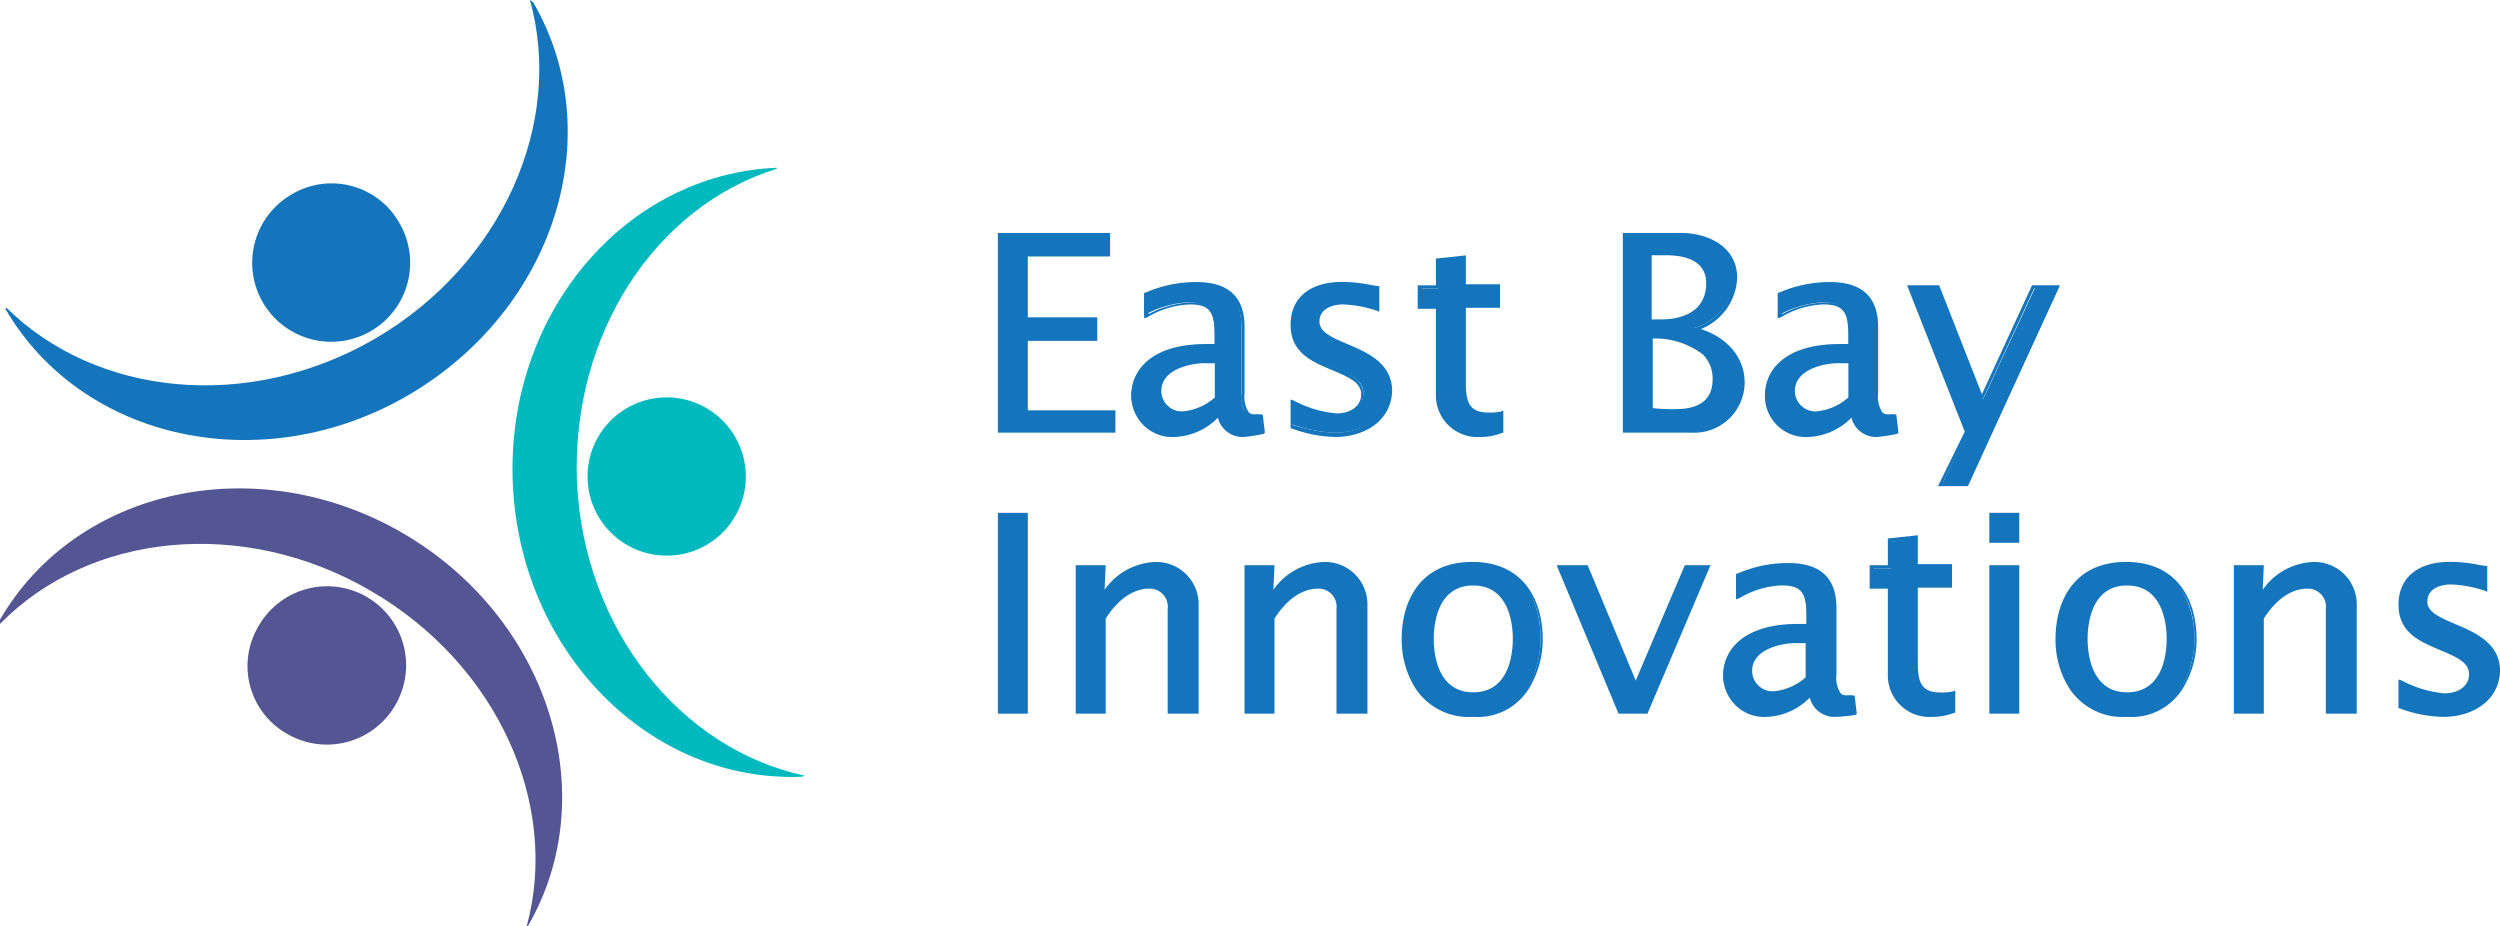 <svg xmlns="http://www.w3.org/2000/svg" viewBox="0 0 233.63 86.563"><defs><style>.a,.d{fill:#1475bc;}.b{fill:#00b9be;}.b,.c,.d{fill-rule:evenodd;}.c{fill:#545593;}</style></defs><g transform="translate(-523 -677)"><g transform="translate(616.252 698.766)"><g transform="translate(0 0)"><path class="a" d="M106.6,26.5h10.084v1.8H109v6.09h6.49v1.8H109v6.889h8.187v1.9H106.5V26.5Z" transform="translate(-106.4 -26.4)"></path><path class="a" d="M117.383,45.07H106.4V26.4h10.483v2.2H109.2v5.691h6.49v2.2H109.2v6.49h8.187Zm-10.683-.3h10.284v-1.5H108.8V36.085h6.49v-1.5H108.8V28.2h7.688V26.7H106.7Z" transform="translate(-106.4 -26.4)"></path></g><g transform="translate(12.48 4.593)"><path class="a" d="M131.181,44.878a3.656,3.656,0,0,1-1.8.4,2.272,2.272,0,0,1-2.3-2,5.99,5.99,0,0,1-4.193,2,3.76,3.76,0,0,1-3.994-3.694c0-2.4,2.1-4.593,6.789-4.593h1v-1c0-1.9-.3-3.1-2.5-3.1a9.728,9.728,0,0,0-4.094,1.2v-2a12.759,12.759,0,0,1,4.693-1c2.8,0,4.393,1.3,4.393,3.994v5.991c0,1-.1,2.4,1.3,2.3h.5Zm-4.293-6.49h-1.2c-1.5,0-4.193.6-4.193,2.8a2.132,2.132,0,0,0,2.2,2.1,4.675,4.675,0,0,0,3.1-1.4V38.388Z" transform="translate(-118.9 -31)"></path><path class="a" d="M129.383,45.477a2.375,2.375,0,0,1-2.4-1.8,5.994,5.994,0,0,1-3.994,1.8,3.83,3.83,0,0,1-4.094-3.894c0-2.3,1.8-4.792,6.989-4.792h.8v-.8c0-2-.3-2.9-2.3-2.9a8.276,8.276,0,0,0-3.994,1.2l-.3.1V32h.1a11.8,11.8,0,0,1,4.792-1q4.493,0,4.493,4.193v6.19a2.685,2.685,0,0,0,.4,1.8.842.842,0,0,0,.7.2h.6l.2,1.7-.1.1A14.788,14.788,0,0,1,129.383,45.477Zm-2.1-2.6.1.3a2.146,2.146,0,0,0,2.1,1.9,4.522,4.522,0,0,0,1.6-.3l-.1-1.1h-.3a1.491,1.491,0,0,1-1-.3,2.749,2.749,0,0,1-.5-2v-6.19c0-2.5-1.4-3.794-4.193-3.794a10.471,10.471,0,0,0-4.493,1V34a9.267,9.267,0,0,1,3.894-1.1c2.5,0,2.7,1.4,2.7,3.195v1.1h-1.2c-4.892,0-6.689,2.3-6.689,4.393a3.493,3.493,0,0,0,3.794,3.494,5.683,5.683,0,0,0,3.994-2Zm-3.594.6a2.345,2.345,0,0,1-2.4-2.3c0-2.2,2.6-3,4.393-3h1.4v3.794h-.1A5.333,5.333,0,0,1,123.692,43.48Zm2-4.892c-1.1,0-3.994.5-3.994,2.6a1.92,1.92,0,0,0,2,1.9,5.211,5.211,0,0,0,3-1.3V38.588Z" transform="translate(-118.9 -31)"></path></g><g transform="translate(27.357 4.593)"><path class="a" d="M134,42.182a10.168,10.168,0,0,0,4.094,1.2c1.2,0,2.5-.6,2.5-2,0-2.9-6.59-2-6.59-6.49,0-2.5,1.9-3.794,4.693-3.794a21.057,21.057,0,0,1,3.295.4v2a12.739,12.739,0,0,0-3.295-.6c-1.1,0-2.4.5-2.4,1.7,0,2.5,6.689,2.1,6.689,6.39,0,2.8-2.5,4.094-5.092,4.094a13.523,13.523,0,0,1-3.994-.8v-2.1Z" transform="translate(-133.8 -31)"></path><path class="a" d="M137.993,45.477a12.148,12.148,0,0,1-4.094-.8h-.1v-2.7l.3.1a10.439,10.439,0,0,0,3.994,1.2c1.2,0,2.3-.6,2.3-1.8,0-1.1-1.2-1.6-2.6-2.2-1.9-.8-3.994-1.6-3.994-4.293,0-2.5,1.8-3.994,4.792-3.994a13.308,13.308,0,0,1,2.8.3l.7.1v2.4l-.2-.1a11.318,11.318,0,0,0-3.195-.6c-.8,0-2.2.3-2.2,1.6,0,1,1.2,1.5,2.6,2.1,1.9.8,4.193,1.8,4.193,4.393C143.185,44.079,140.589,45.477,137.993,45.477Zm-3.894-1.1a14.256,14.256,0,0,0,3.794.7c2.4,0,4.892-1.2,4.892-3.894,0-2.4-2.1-3.295-3.894-4.094-1.4-.6-2.8-1.2-2.8-2.4,0-1.3,1.3-1.9,2.6-1.9a15.415,15.415,0,0,1,3.1.5V31.7l-.4-.1a14.043,14.043,0,0,0-2.8-.3c-2.8,0-4.493,1.3-4.493,3.594,0,2.4,1.9,3.195,3.694,3.994,1.5.6,2.8,1.2,2.8,2.6s-1.3,2.2-2.7,2.2a8.938,8.938,0,0,1-3.894-1.1v1.8Z" transform="translate(-133.8 -31)"></path></g><g transform="translate(39.238 2.097)"><path class="a" d="M153.188,31.5v1.8h-3.195v7.189c0,1.7.3,3,2.3,3a5.011,5.011,0,0,0,1.2-.2v1.7a6.27,6.27,0,0,1-1.9.3A3.726,3.726,0,0,1,147.6,41.48V33.393h-1.7V31.6h1.7V29l2.4-.3v2.7h3.195Z" transform="translate(-145.7 -28.5)"></path><path class="a" d="M151.591,45.473a3.89,3.89,0,0,1-4.193-3.994V33.492h-1.7V31.3h1.7V28.8l2.8-.3v2.7h3.195v2.2h-3.195v6.989c0,1.8.3,2.8,2.1,2.8a4.861,4.861,0,0,0,1.2-.1l.2-.1v2.1h-.1A5.431,5.431,0,0,1,151.591,45.473ZM146.1,33.093h1.7V41.38a3.547,3.547,0,0,0,3.794,3.694,6.712,6.712,0,0,0,1.8-.3v-1.3a3.4,3.4,0,0,1-1,.1c-2.3,0-2.5-1.6-2.5-3.1V33.093h3.195V31.6h-3.195V28.9l-2.1.2v2.5h-1.7Z" transform="translate(-145.7 -28.5)"></path></g><g transform="translate(58.408 0)"><path class="a" d="M165,26.5h5.192c2.7,0,5.092,1.4,5.092,3.994a5.124,5.124,0,0,1-3.694,4.792v.1c2.4.6,4.393,2.3,4.393,4.992a4.583,4.583,0,0,1-4.693,4.593H165Zm2.5,8.187h1c2.3,0,4.393-1,4.393-3.494,0-2.3-2.2-2.8-3.994-2.8h-1.5v6.29Zm0,8.287a16.922,16.922,0,0,0,2.3.1c3.195,0,3.694-1.8,3.694-3,0-3.295-3.994-3.994-5.99-3.994Z" transform="translate(-164.9 -26.4)"></path><path class="a" d="M171.39,45.07H164.9V26.4h5.391c2.6,0,5.292,1.3,5.292,4.193a5.385,5.385,0,0,1-3.395,4.792c2.5.8,4.094,2.7,4.094,4.992A4.712,4.712,0,0,1,171.39,45.07Zm-6.19-.3h6.19a4.428,4.428,0,0,0,4.493-4.393c0-2.8-2.2-4.293-4.293-4.792h-.1v-.3h.1a4.981,4.981,0,0,0,3.594-4.593c0-2.7-2.5-3.794-4.892-3.794H165.3V44.771Zm4.593-1.5a17.675,17.675,0,0,1-2.3-.1h-.2V35.985h.2a8.206,8.206,0,0,1,5.192,1.6,3.312,3.312,0,0,1,1,2.5C173.686,41.576,172.987,43.273,169.792,43.273Zm-2.1-.5a14.746,14.746,0,0,0,2.1.1c2.3,0,3.494-.9,3.494-2.8a3.163,3.163,0,0,0-.9-2.3,7.324,7.324,0,0,0-4.693-1.5h0v6.49Zm.8-7.987h-1.2V28.1h1.7c2.7,0,4.094,1,4.094,2.9C173.087,33.489,171.39,34.787,168.494,34.787Zm-.8-.3h.8c1,0,4.193-.2,4.193-3.395,0-1.7-1.3-2.6-3.794-2.6h-1.3v5.991Z" transform="translate(-164.9 -26.4)"></path></g><g transform="translate(71.687 4.593)"><path class="a" d="M190.581,44.878a3.656,3.656,0,0,1-1.8.4,2.272,2.272,0,0,1-2.3-2,5.99,5.99,0,0,1-4.193,2,3.76,3.76,0,0,1-3.994-3.694c0-2.4,2.1-4.593,6.789-4.593h1v-1c0-1.9-.3-3.1-2.5-3.1a9.728,9.728,0,0,0-4.094,1.2v-2a12.759,12.759,0,0,1,4.693-1c2.8,0,4.393,1.3,4.393,3.994v5.991c0,1-.1,2.4,1.3,2.3h.5Zm-4.393-6.49h-1.2c-1.5,0-4.193.6-4.193,2.8a2.132,2.132,0,0,0,2.2,2.1,4.675,4.675,0,0,0,3.1-1.4V38.388Z" transform="translate(-178.2 -31)"></path><path class="a" d="M188.683,45.477a2.375,2.375,0,0,1-2.4-1.8,5.994,5.994,0,0,1-3.994,1.8,3.83,3.83,0,0,1-4.094-3.894c0-2.3,1.8-4.792,6.989-4.792h.8v-.8c0-2-.3-2.9-2.3-2.9a8.276,8.276,0,0,0-3.994,1.2l-.3.1V32h.1a11.8,11.8,0,0,1,4.792-1q4.493,0,4.493,4.193v6.19a2.684,2.684,0,0,0,.4,1.8.842.842,0,0,0,.7.2h.6l.2,1.7-.1.1A14.788,14.788,0,0,1,188.683,45.477Zm-2.1-2.6.1.3a2.146,2.146,0,0,0,2.1,1.9,4.522,4.522,0,0,0,1.6-.3l-.1-1.1h-.3a1.491,1.491,0,0,1-1-.3,2.749,2.749,0,0,1-.5-2v-6.19c0-2.5-1.4-3.794-4.193-3.794a10.471,10.471,0,0,0-4.493,1V34a9.267,9.267,0,0,1,3.894-1.1c2.5,0,2.7,1.4,2.7,3.195v1.1h-1.2c-4.892,0-6.689,2.3-6.689,4.393a3.493,3.493,0,0,0,3.794,3.494,5.683,5.683,0,0,0,3.994-2Zm-3.594.6a2.345,2.345,0,0,1-2.4-2.3c0-2.2,2.6-3,4.393-3h1.4v3.794l-.1.1A5.848,5.848,0,0,1,182.992,43.48Zm2-4.892c-1.1,0-3.994.5-3.994,2.6a1.92,1.92,0,0,0,2,1.9,5.211,5.211,0,0,0,3-1.3V38.588Z" transform="translate(-178.2 -31)"></path></g><g transform="translate(84.966 4.892)"><path class="a" d="M197.092,44.979,191.8,31.5h2.7l4.094,10.483L203.482,31.5h2.2l-8.487,18.371h-2.4Z" transform="translate(-191.5 -31.3)"></path><path class="a" d="M197.191,50.07h-2.8l2.5-5.092L191.5,31.3h3l3.994,10.184L203.182,31.3h2.6Zm-2.3-.4h2L205.178,31.6h-1.8l-4.992,10.783L194.2,31.6H192l5.192,13.279Z" transform="translate(-191.5 -31.3)"></path></g><g transform="translate(0 26.159)"><path class="a" d="M106.6,52.8H109V71.171h-2.4Z" transform="translate(-106.4 -52.6)"></path><path class="a" d="M109.2,71.37h-2.8V52.6h2.8Zm-2.5-.4h2.1V52.9h-2.1Z" transform="translate(-106.4 -52.6)"></path></g><g transform="translate(7.288 30.751)"><path class="a" d="M116.1,60.2h.2a5.943,5.943,0,0,1,4.792-2.8,3.749,3.749,0,0,1,3.794,3.894v9.884h-2.4V61.593a1.894,1.894,0,0,0-1.9-2.1c-1.9,0-3.295,1.4-4.293,2.9v8.686h-2.4V57.7h2.4Z" transform="translate(-113.7 -57.2)"></path><path class="a" d="M125.082,71.378h-2.8V61.593a1.685,1.685,0,0,0-1.7-1.9c-2,0-3.395,1.7-4.094,2.8v8.886h-2.8V57.5h2.8l-.1,2.3a6.034,6.034,0,0,1,4.792-2.6,3.956,3.956,0,0,1,3.994,4.094V71.378Zm-2.5-.4h2.1V61.294a3.532,3.532,0,0,0-3.594-3.694,5.707,5.707,0,0,0-4.693,2.8l-.1.1h-.4l.2-2.5H114V70.978h2.1V62.392h0c.7-1.1,2.2-3,4.393-3a2.019,2.019,0,0,1,2.1,2.2Z" transform="translate(-113.7 -57.2)"></path></g><g transform="translate(23.063 30.751)"><path class="a" d="M131.9,60.2h.2a5.943,5.943,0,0,1,4.792-2.8,3.749,3.749,0,0,1,3.794,3.894v9.884h-2.4V61.593a1.894,1.894,0,0,0-1.9-2.1c-1.9,0-3.295,1.4-4.293,2.9v8.686h-2.4V57.7h2.4Z" transform="translate(-129.5 -57.2)"></path><path class="a" d="M140.882,71.378h-2.8V61.593a1.685,1.685,0,0,0-1.7-1.9c-2,0-3.395,1.7-4.094,2.8v8.886h-2.8V57.5h2.8l-.1,2.3a6.034,6.034,0,0,1,4.792-2.6,3.956,3.956,0,0,1,3.994,4.094V71.378Zm-2.5-.4h2.1V61.294a3.532,3.532,0,0,0-3.594-3.694,5.707,5.707,0,0,0-4.693,2.8l-.1.1h-.4l.2-2.5h-2.1V70.978h2.1V62.392h0c.7-1.1,2.2-3,4.393-3a2.019,2.019,0,0,1,2.1,2.2Z" transform="translate(-129.5 -57.2)"></path></g><g transform="translate(37.74 30.751)"><path class="a" d="M144.4,64.389c0-3,1.4-7.089,6.39-7.089,5.092,0,6.39,3.994,6.39,7.089,0,2.2-.9,7.089-6.39,7.089C145.4,71.478,144.4,66.585,144.4,64.389Zm10.284,0c0-2.5-.9-5.192-3.794-5.192-3,0-3.794,2.7-3.794,5.192s.9,5.192,3.794,5.192C153.885,69.68,154.684,66.985,154.684,64.389Z" transform="translate(-144.2 -57.2)"></path><path class="a" d="M150.889,71.677a5.974,5.974,0,0,1-5.491-2.8,8.554,8.554,0,0,1-1.2-4.493c0-3.494,1.7-7.189,6.59-7.189s6.59,3.694,6.59,7.189a8.765,8.765,0,0,1-1.2,4.493A5.629,5.629,0,0,1,150.889,71.677Zm0-14.178c-1.5,0-6.29.5-6.29,6.889,0,1.1.3,6.889,6.29,6.889s6.29-5.691,6.29-6.889C157.179,58,152.387,57.5,150.889,57.5Zm0,12.281c-3.594,0-3.994-3.794-3.994-5.391S147.3,59,150.889,59s3.994,3.794,3.994,5.391S154.484,69.78,150.889,69.78Zm0-10.384c-3.295,0-3.694,3.494-3.694,4.992s.4,4.992,3.694,4.992,3.694-3.494,3.694-4.992S154.184,59.4,150.889,59.4Z" transform="translate(-144.2 -57.2)"></path></g><g transform="translate(52.217 31.051)"><path class="a" d="M159,57.7h2.5l4.593,11.082L170.881,57.7h2l-5.791,13.479h-2.4Z" transform="translate(-158.7 -57.5)"></path><path class="a" d="M167.187,71.378h-2.7L158.7,57.5h2.9l4.493,10.783L170.681,57.5h2.4Zm-2.4-.4h2.2L172.678,57.9h-1.7l-4.892,11.282L161.4,57.9h-2.1Z" transform="translate(-158.7 -57.5)"></path></g><g transform="translate(67.793 30.851)"><path class="a" d="M186.581,71.078a3.656,3.656,0,0,1-1.8.4,2.272,2.272,0,0,1-2.3-2,5.99,5.99,0,0,1-4.193,2,3.76,3.76,0,0,1-3.994-3.694c0-2.4,2.1-4.593,6.789-4.593h1v-.9c0-1.9-.3-3.1-2.5-3.1a9.728,9.728,0,0,0-4.094,1.2v-2a12.759,12.759,0,0,1,4.693-1c2.8,0,4.393,1.3,4.393,3.994v5.991c0,1-.1,2.4,1.3,2.3h.5Zm-4.393-6.49h-1.2c-1.5,0-4.193.6-4.193,2.8a2.132,2.132,0,0,0,2.2,2.1,4.675,4.675,0,0,0,3.1-1.4V64.589Z" transform="translate(-174.3 -57.3)"></path><path class="a" d="M184.783,71.677a2.375,2.375,0,0,1-2.4-1.8,5.994,5.994,0,0,1-3.994,1.8,3.83,3.83,0,0,1-4.094-3.894c0-2.3,1.8-4.792,6.989-4.792h.8v-.7c0-2-.3-2.9-2.3-2.9a8.276,8.276,0,0,0-3.994,1.2l-.3.1V58.3h.1a11.8,11.8,0,0,1,4.792-1q4.493,0,4.493,4.193v6.19a2.684,2.684,0,0,0,.4,1.8.842.842,0,0,0,.7.2h.6l.2,1.7-.1.1A13.64,13.64,0,0,1,184.783,71.677Zm-2.2-2.6.1.3a2.146,2.146,0,0,0,2.1,1.9,4.522,4.522,0,0,0,1.6-.3l-.1-1.1h-.3a1.491,1.491,0,0,1-1-.3,2.749,2.749,0,0,1-.5-2v-6.19c0-2.5-1.4-3.794-4.193-3.794a10.471,10.471,0,0,0-4.493,1v1.6a9.267,9.267,0,0,1,3.894-1.1c2.5,0,2.7,1.4,2.7,3.195v1.1h-1.2c-4.892,0-6.689,2.3-6.689,4.393a3.493,3.493,0,0,0,3.794,3.494,5.682,5.682,0,0,0,3.994-2Zm-3.494.6a2.345,2.345,0,0,1-2.4-2.3c0-2.2,2.6-3,4.393-3h1.4v3.794l-.1.1A5.848,5.848,0,0,1,179.092,69.68Zm1.9-4.892c-1.1,0-3.994.5-3.994,2.6a1.92,1.92,0,0,0,2,1.9,5.211,5.211,0,0,0,3-1.3V64.788Z" transform="translate(-174.3 -57.3)"></path></g><g transform="translate(81.471 28.255)"><path class="a" d="M195.588,57.7v1.8h-3.195v7.189c0,1.7.3,3,2.3,3a5.011,5.011,0,0,0,1.2-.2v1.7a6.27,6.27,0,0,1-1.9.3A3.726,3.726,0,0,1,190,67.68V59.593h-1.7V57.8H190V55.3l2.4-.3v2.7Z" transform="translate(-188 -54.7)"></path><path class="a" d="M193.891,71.673a3.89,3.89,0,0,1-4.193-3.994V59.692H188V57.5h1.7V55l2.8-.3v2.7h3.195v2.2h-3.195v6.989c0,1.8.3,2.8,2.1,2.8a4.861,4.861,0,0,0,1.2-.1l.2-.1v2.1h-.1A5.431,5.431,0,0,1,193.891,71.673ZM188.4,59.293h1.7V67.58a3.547,3.547,0,0,0,3.794,3.694,6.712,6.712,0,0,0,1.8-.3v-1.3a3.4,3.4,0,0,1-1,.1c-2.3,0-2.5-1.6-2.5-3.1V59.293h3.195V57.8h-3.195V55.1l-2.1.2v2.5h-1.7Z" transform="translate(-188 -54.7)"></path></g><g transform="translate(92.653 26.159)"><path class="a" d="M199.3,52.8h2.4v2.4h-2.4Zm0,4.892h2.4V71.171h-2.4Z" transform="translate(-199.2 -52.6)"></path><path class="a" d="M202,71.37h-2.8V57.492H202Zm-2.5-.4h2.1V57.892h-2.1ZM202,55.4h-2.8V52.6H202Zm-2.5-.4h2.1V52.9h-2.1Z" transform="translate(-199.2 -52.6)"></path></g><g transform="translate(98.844 30.751)"><path class="a" d="M205.6,64.389c0-3,1.4-7.089,6.39-7.089s6.39,3.994,6.39,7.089c0,2.2-.9,7.089-6.39,7.089S205.6,66.585,205.6,64.389Zm10.284,0c0-2.5-.9-5.192-3.794-5.192-3,0-3.794,2.7-3.794,5.192s.9,5.192,3.794,5.192C215.085,69.68,215.884,66.985,215.884,64.389Z" transform="translate(-205.4 -57.2)"></path><path class="a" d="M212.089,71.677a5.974,5.974,0,0,1-5.491-2.8,8.554,8.554,0,0,1-1.2-4.493c0-3.494,1.7-7.189,6.59-7.189s6.59,3.694,6.59,7.189a8.765,8.765,0,0,1-1.2,4.493A5.629,5.629,0,0,1,212.089,71.677Zm0-14.178c-1.5,0-6.29.5-6.29,6.889,0,1.1.3,6.889,6.29,6.889s6.29-5.691,6.29-6.889C218.379,58,213.587,57.5,212.089,57.5Zm0,12.281c-3.594,0-3.994-3.794-3.994-5.391S208.5,59,212.089,59s3.994,3.794,3.994,5.391S215.684,69.78,212.089,69.78Zm0-10.384c-3.295,0-3.694,3.494-3.694,4.992s.4,4.992,3.694,4.992,3.694-3.494,3.694-4.992S215.384,59.4,212.089,59.4Z" transform="translate(-205.4 -57.2)"></path></g><g transform="translate(115.517 30.751)"><path class="a" d="M224.6,60.2h.2a5.943,5.943,0,0,1,4.792-2.8,3.749,3.749,0,0,1,3.794,3.894v9.884h-2.4V61.593a1.894,1.894,0,0,0-1.9-2.1c-1.9,0-3.295,1.4-4.293,2.9v8.686h-2.4V57.7h2.4Z" transform="translate(-222.1 -57.2)"></path><path class="a" d="M233.482,71.378h-2.8V61.593a1.685,1.685,0,0,0-1.7-1.9c-2,0-3.395,1.7-4.094,2.8v8.886h-2.8V57.5h2.8l-.1,2.3a6.034,6.034,0,0,1,4.792-2.6,3.956,3.956,0,0,1,3.994,4.094V71.378Zm-2.4-.4h2.1V61.294a3.532,3.532,0,0,0-3.594-3.694,5.707,5.707,0,0,0-4.693,2.8l-.1.1h-.4l.2-2.5h-2.1V70.978h2.1V62.392h0c.7-1.1,2.2-3,4.393-3a2.019,2.019,0,0,1,2.1,2.2Z" transform="translate(-222.1 -57.2)"></path></g><g transform="translate(130.893 30.751)"><path class="a" d="M237.7,68.482a10.168,10.168,0,0,0,4.094,1.2c1.2,0,2.5-.6,2.5-2,0-2.9-6.59-2-6.59-6.49,0-2.5,1.9-3.794,4.693-3.794a21.056,21.056,0,0,1,3.295.4v2a12.738,12.738,0,0,0-3.295-.6c-1.1,0-2.4.5-2.4,1.7,0,2.5,6.689,2.1,6.689,6.39,0,2.8-2.5,4.094-5.092,4.094a13.523,13.523,0,0,1-3.994-.8v-2.1Z" transform="translate(-237.5 -57.2)"></path><path class="a" d="M241.693,71.677a12.148,12.148,0,0,1-4.094-.8h-.1v-2.7l.3.1a10.439,10.439,0,0,0,3.994,1.2c1.2,0,2.3-.6,2.3-1.8,0-1.1-1.2-1.6-2.6-2.2-1.9-.8-3.994-1.6-3.994-4.293,0-2.5,1.8-3.994,4.792-3.994a13.309,13.309,0,0,1,2.8.3l.7.1V60l-.2-.1a11.318,11.318,0,0,0-3.195-.6c-.8,0-2.2.3-2.2,1.6,0,1,1.2,1.5,2.6,2.1,1.9.8,4.193,1.8,4.193,4.393C246.885,70.279,244.289,71.677,241.693,71.677Zm-3.794-1.1a14.256,14.256,0,0,0,3.794.7c2.4,0,4.892-1.2,4.892-3.894,0-2.4-2.1-3.295-3.894-4.094-1.4-.6-2.8-1.2-2.8-2.4,0-1.3,1.3-1.9,2.6-1.9a15.415,15.415,0,0,1,3.1.5V57.9l-.4-.1a14.044,14.044,0,0,0-2.8-.3c-2.8,0-4.493,1.3-4.493,3.594,0,2.4,1.9,3.195,3.694,3.994,1.5.6,2.8,1.2,2.8,2.6s-1.3,2.2-2.7,2.2a8.938,8.938,0,0,1-3.894-1.1v1.8Z" transform="translate(-237.5 -57.2)"></path></g></g><g transform="translate(570.893 692.675)"><path class="b" d="M88.057,77.21C73.78,77.809,61.7,65.528,61,49.853,60.3,34.078,71.384,20.9,85.661,20.3v.1c-11.282,3.494-19.17,15.376-18.67,29.154.6,13.878,9.685,25.06,21.266,27.556" transform="translate(-60.969 -20.3)"></path><path class="b" d="M75.688,56.577a7.394,7.394,0,1,1,7.089-7.688A7.376,7.376,0,0,1,75.688,56.577Z" transform="translate(-60.98 -20.334)"></path></g><g transform="translate(523 722.641)"><path class="c" d="M13,62.581c7.189-12.38,24.062-15.975,37.64-8.087s18.87,24.361,11.682,36.742h-.1c3.1-11.382-2.7-24.461-14.577-31.35C35.664,52.9,21.287,54.493,13,62.98" transform="translate(-13 -50.313)"></path><path class="c" d="M37.2,63.194a7.381,7.381,0,1,1,12.78,7.388,7.383,7.383,0,0,1-10.084,2.7A7.275,7.275,0,0,1,37.2,63.194Z" transform="translate(-13.037 -50.328)"></path></g><g transform="translate(523.499 677)"><path class="d" d="M62.822,4.8c7.189,12.38,2,28.754-11.682,36.742-13.579,7.888-30.452,4.293-37.64-8.087l.1-.1c8.387,8.287,22.564,9.785,34.445,2.9C60.026,29.261,65.717,15.982,62.522,4.6" transform="translate(-13.5 -4.6)"></path><path class="d" d="M50.378,25.494a7.381,7.381,0,1,1-10.084-2.7A7.275,7.275,0,0,1,50.378,25.494Z" transform="translate(-13.536 -4.627)"></path></g></g></svg>